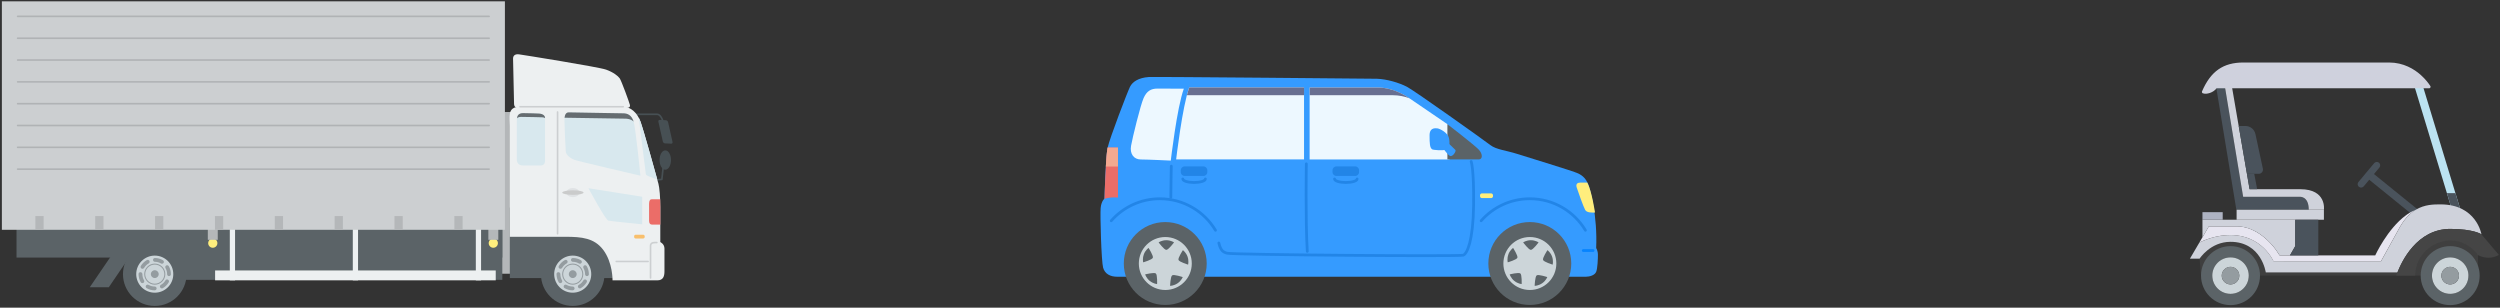 <svg width="1040" height="128" viewBox="0 0 1040 128" fill="none" xmlns="http://www.w3.org/2000/svg">
<rect x="0" y="0" width="1040" height="128" fill="#333333" stroke="none"/>
<g clip-path="url(#clip0_4929_2)">
<path d="M572.783 32.76C576.85 32.899 581.94 34.363 585.287 36.106C588.634 37.85 617.547 58.465 620.011 60.371C622.474 62.254 626.542 62.556 631.051 63.997C635.56 65.438 654.293 71.109 656.478 72.132C658.662 73.154 659.824 74.595 660.684 76.641C661.544 78.686 664.589 89.703 664.008 103.206C664.008 103.206 664.729 104.229 664.729 105.972C664.729 107.715 664.589 111.643 664.008 113.084C663.427 114.525 661.242 115.129 659.639 115.129H464.847C461.663 115.129 459.617 113.828 458.897 111.364C458.176 108.901 457.595 89.424 457.874 86.519C458.153 83.613 459.478 82.591 459.478 82.591C459.478 82.591 459.919 65.299 460.779 61.394C461.639 57.466 469.054 38.152 470.076 36.106C471.099 34.061 473.562 32.341 477.909 32.039C480.419 31.876 572.76 32.76 572.76 32.76H572.783Z" fill="#359BFF"/>
<path d="M602.115 51.654C602.115 51.654 588.89 42.636 586.566 41.055C584.242 39.475 579.152 36.407 573.202 36.407H544.8V66.343H602.975C602.975 66.343 606.903 56.906 602.115 51.677V51.654Z" fill="#EDF8FF"/>
<path d="M542.479 36.384V66.32H489.278C489.278 66.32 491.858 44.17 494.717 36.384H542.479Z" fill="#EDF8FF"/>
<path d="M492.481 36.872C489.622 44.635 487.042 66.808 487.042 66.808C487.042 66.808 477.49 66.343 474.584 66.343C471.679 66.343 469.936 64.019 470.517 60.672C471.098 57.325 474.445 43.682 475.746 40.777C477.048 37.872 478.791 36.849 481.557 36.849C484.323 36.849 492.481 36.896 492.481 36.896V36.872Z" fill="#EDF8FF"/>
<path d="M544.824 39.614V36.407H573.225C579.013 36.407 583.94 39.266 586.357 40.892C584.312 40.149 582.011 39.614 579.524 39.614H544.824Z" fill="#686F91"/>
<path d="M494.739 36.384H542.501V39.591H493.763C494.088 38.359 494.413 37.267 494.739 36.384Z" fill="#686F91"/>
<path d="M602.114 51.655V66.32H615.176C616.78 66.32 616.919 64.136 615.176 62.253C613.433 60.371 602.114 51.655 602.114 51.655Z" fill="#5B6367"/>
<path d="M602.3 59.371C602.3 59.371 605.043 61.905 605.461 62.393C605.879 62.881 604.229 65.554 603.067 64.787C601.905 64.02 600.022 61.277 600.022 61.277L602.3 59.348V59.371Z" fill="#359BFF"/>
<path d="M597.952 53.398C599.044 53.538 602.275 55.211 602.763 57.396C603.251 59.604 602.902 61.788 601.857 62.184C600.299 62.788 596.209 62.416 595.767 62.114C594.791 61.44 594.698 59.697 594.698 56.303C594.698 54.7 595.256 53.026 597.929 53.398H597.952Z" fill="#359BFF"/>
<path d="M563.764 69.226H555.932C555.048 69.226 554.328 69.946 554.328 70.829V71.596C554.328 72.48 555.048 73.2 555.932 73.2H563.764C564.647 73.2 565.368 72.48 565.368 71.596V70.829C565.368 69.946 564.647 69.226 563.764 69.226Z" fill="#2285E7"/>
<path d="M500.64 69.226H492.807C491.924 69.226 491.204 69.946 491.204 70.829V71.596C491.204 72.48 491.924 73.2 492.807 73.2H500.64C501.523 73.2 502.244 72.48 502.244 71.596V70.829C502.244 69.946 501.523 69.226 500.64 69.226Z" fill="#2285E7"/>
<path d="M619.153 109.62C619.153 119.149 626.869 126.866 636.399 126.866C645.928 126.866 653.644 119.149 653.644 109.62C653.644 100.091 645.928 92.374 636.399 92.374C626.869 92.374 619.153 100.091 619.153 109.62Z" fill="#5B6367"/>
<path d="M625.404 109.621C625.404 115.71 630.331 120.637 636.421 120.637C642.51 120.637 647.437 115.71 647.437 109.621C647.437 103.531 642.51 98.604 636.421 98.604C630.331 98.604 625.404 103.531 625.404 109.621Z" fill="#CCD5D9"/>
<path d="M636.84 99.928C638.722 99.928 640.047 100.835 640.047 100.835C640.047 100.835 637.746 103.949 636.84 103.949C635.933 103.949 633.632 100.835 633.632 100.835C633.632 100.835 634.934 99.928 636.84 99.928Z" fill="#5B6367"/>
<path d="M627.473 105.809C628.147 104.042 629.449 103.136 629.449 103.136C629.449 103.136 631.541 106.39 631.239 107.226C630.936 108.063 627.218 109.132 627.218 109.132C627.218 109.132 626.823 107.598 627.497 105.832L627.473 105.809Z" fill="#5B6367"/>
<path d="M629.961 116.872C628.496 115.686 628.031 114.152 628.031 114.152C628.031 114.152 631.773 113.199 632.471 113.757C633.168 114.315 633.005 118.173 633.005 118.173C633.005 118.173 631.425 118.057 629.961 116.848V116.872Z" fill="#5B6367"/>
<path d="M641.557 117.824C640 118.893 638.419 118.917 638.419 118.917C638.419 118.917 638.535 115.058 639.279 114.547C640 114.036 643.672 115.268 643.672 115.268C643.672 115.268 643.114 116.755 641.557 117.824Z" fill="#5B6367"/>
<path d="M645.672 106.761C646.299 108.527 645.904 110.085 645.904 110.085C645.904 110.085 642.209 108.969 641.906 108.132C641.604 107.296 643.743 104.065 643.743 104.065C643.743 104.065 645.044 104.995 645.672 106.761Z" fill="#5B6367"/>
<path d="M467.501 109.62C467.501 119.149 475.217 126.866 484.746 126.866C494.276 126.866 501.992 119.149 501.992 109.62C501.992 100.091 494.276 92.374 484.746 92.374C475.217 92.374 467.501 100.091 467.501 109.62Z" fill="#5B6367"/>
<path d="M473.752 109.621C473.752 115.71 478.679 120.637 484.769 120.637C490.858 120.637 495.785 115.71 495.785 109.621C495.785 103.531 490.858 98.604 484.769 98.604C478.679 98.604 473.752 103.531 473.752 109.621Z" fill="#CCD5D9"/>
<path d="M485.19 99.928C487.073 99.928 488.397 100.835 488.397 100.835C488.397 100.835 486.097 103.949 485.19 103.949C484.284 103.949 481.983 100.835 481.983 100.835C481.983 100.835 483.284 99.928 485.19 99.928Z" fill="#5B6367"/>
<path d="M475.821 105.809C476.495 104.042 477.797 103.136 477.797 103.136C477.797 103.136 479.889 106.39 479.587 107.226C479.284 108.063 475.566 109.132 475.566 109.132C475.566 109.132 475.171 107.598 475.845 105.832L475.821 105.809Z" fill="#5B6367"/>
<path d="M478.308 116.872C476.844 115.687 476.379 114.153 476.379 114.153C476.379 114.153 480.121 113.2 480.819 113.758C481.516 114.315 481.353 118.174 481.353 118.174C481.353 118.174 479.773 118.057 478.308 116.849V116.872Z" fill="#5B6367"/>
<path d="M489.905 117.824C488.348 118.893 486.767 118.917 486.767 118.917C486.767 118.917 486.883 115.058 487.627 114.547C488.348 114.036 492.02 115.268 492.02 115.268C492.02 115.268 491.462 116.755 489.905 117.824Z" fill="#5B6367"/>
<path d="M494.02 106.761C494.647 108.527 494.252 110.085 494.252 110.085C494.252 110.085 490.557 108.969 490.254 108.132C489.952 107.296 492.09 104.065 492.09 104.065C492.09 104.065 493.392 104.995 494.02 106.761Z" fill="#5B6367"/>
<path d="M620.294 80.453H616.482C616.04 80.453 615.692 80.801 615.692 81.243V81.615C615.692 82.056 616.04 82.405 616.482 82.405H620.294C620.735 82.405 621.084 82.056 621.084 81.615V81.243C621.084 80.801 620.735 80.453 620.294 80.453Z" fill="#FFEE7D"/>
<path d="M660.338 75.967H657.363C656.363 75.967 655.387 76.408 655.922 78.035C656.456 79.662 658.711 86.054 659.431 87.332C660.152 88.587 662.36 88.424 663.522 88.424C663.522 88.424 662.22 79.593 660.338 75.967Z" fill="#FFEE7D"/>
<path d="M465.08 82.195C465.08 82.195 462.105 81.8 459.27 82.776C459.386 82.637 459.479 82.59 459.479 82.59C459.479 82.59 459.92 65.298 460.78 61.394H465.08V82.218V82.195Z" fill="#EB6D68"/>
<path d="M460.78 61.37H465.08V69.272H460.013C460.223 65.855 460.478 62.764 460.78 61.37Z" fill="#F3A990"/>
<path d="M543.434 68.156C543.434 68.156 543.039 91.165 543.829 104.576" stroke="#2285E7" stroke-width="1.162" stroke-linecap="round" stroke-linejoin="round"/>
<path d="M564.56 74.455C564.56 75.268 562.445 75.919 559.865 75.919C557.285 75.919 555.17 75.268 555.17 74.455" stroke="#2285E7" stroke-width="1.162" stroke-linecap="round" stroke-linejoin="round"/>
<path d="M501.435 74.455C501.435 75.268 499.32 75.919 496.74 75.919C494.161 75.919 492.046 75.268 492.046 74.455" stroke="#2285E7" stroke-width="1.162" stroke-linecap="round" stroke-linejoin="round"/>
<path d="M487.07 82.1C487.07 79.009 487.256 69.131 487.256 69.131" stroke="#2285E7" stroke-width="1.162" stroke-linecap="round" stroke-linejoin="round"/>
<path d="M611.999 67.18C611.999 67.18 613.208 70.224 613.022 85.332C612.836 100.439 610.256 105.576 608.722 106.157C607.165 106.738 513.151 105.994 510.525 105.343C508.967 104.948 507.805 104.367 507.038 101.09" stroke="#2285E7" stroke-width="1.162" stroke-linecap="round" stroke-linejoin="round"/>
<path d="M662.712 104.227H658.645" stroke="#0684FF" stroke-width="1.162" stroke-linecap="round" stroke-linejoin="round"/>
<path d="M659.531 95.791C654.836 87.935 646.236 82.682 636.405 82.682C628.34 82.682 621.112 86.215 616.161 91.84" stroke="#2285E7" stroke-width="1.162" stroke-linecap="round" stroke-linejoin="round"/>
<path d="M505.64 95.791C500.945 87.935 492.345 82.682 482.514 82.682C474.449 82.682 467.221 86.215 462.27 91.84" stroke="#2285E7" stroke-width="1.162" stroke-linecap="round" stroke-linejoin="round"/>
</g>
<g clip-path="url(#clip1_4929_2)">
<path d="M199.284 46.595H220.885V113.868H199.284V46.595Z" fill="#B4B7B9"/>
<path d="M212.081 86.349H256.27V115.68H212.081V86.349Z" fill="#5B6367"/>
<path d="M225.03 114.046C225.03 121.352 230.949 127.27 238.254 127.27C245.56 127.27 251.478 121.352 251.478 114.046C251.478 106.741 245.56 100.822 238.254 100.822C230.949 100.822 225.03 106.741 225.03 114.046Z" fill="#5B6367"/>
<path d="M230.539 114.046C230.539 118.303 233.985 121.763 238.256 121.763C242.527 121.763 245.96 118.317 245.96 114.046C245.96 109.775 242.513 106.329 238.256 106.329C233.999 106.329 230.539 109.775 230.539 114.046Z" fill="#CCD5D9"/>
<path d="M233.862 114.046C233.862 116.462 235.826 118.44 238.256 118.44C240.687 118.44 242.651 116.476 242.651 114.046C242.651 111.615 240.687 109.651 238.256 109.651C235.826 109.651 233.862 111.615 233.862 114.046Z" fill="#949CA0"/>
<path d="M238.229 120.774C238.668 120.774 239.025 120.417 239.025 119.991C239.025 119.552 238.682 119.195 238.242 119.195C237.336 119.195 236.457 118.948 235.674 118.508C235.29 118.289 234.809 118.412 234.59 118.797C234.37 119.181 234.494 119.662 234.878 119.882C235.894 120.472 237.048 120.788 238.229 120.788V120.774ZM241.195 119.991C241.332 119.991 241.469 119.964 241.593 119.882C242.609 119.305 243.474 118.453 244.065 117.437C244.284 117.067 244.161 116.572 243.776 116.352C243.406 116.133 242.911 116.256 242.691 116.641C242.238 117.424 241.579 118.069 240.796 118.508C240.412 118.728 240.288 119.209 240.508 119.579C240.659 119.84 240.92 119.978 241.195 119.978V119.991ZM233.107 117.794C233.244 117.794 233.381 117.753 233.505 117.684C233.876 117.465 234.013 116.984 233.793 116.613C233.34 115.844 233.107 114.952 233.107 114.046C233.107 113.606 232.75 113.222 232.31 113.222C231.871 113.222 231.514 113.537 231.514 113.977V114.046C231.514 115.226 231.83 116.394 232.406 117.396C232.557 117.643 232.818 117.794 233.093 117.794H233.107ZM244.175 114.856C244.614 114.856 244.971 114.526 244.971 114.087C244.971 112.892 244.669 111.739 244.092 110.736C243.872 110.352 243.392 110.228 243.021 110.434C242.637 110.654 242.513 111.134 242.719 111.519C243.158 112.288 243.392 113.167 243.392 114.059C243.392 114.499 243.749 114.869 244.175 114.869V114.856ZM233.148 111.821C233.422 111.821 233.683 111.684 233.834 111.436C234.301 110.667 234.947 110.022 235.729 109.583C236.114 109.363 236.237 108.882 236.031 108.498C235.812 108.113 235.331 107.99 234.96 108.196C233.93 108.772 233.079 109.61 232.475 110.626C232.255 110.997 232.379 111.491 232.75 111.711C232.873 111.793 233.01 111.821 233.148 111.821ZM241.25 109.72C241.524 109.72 241.785 109.583 241.936 109.335C242.156 108.965 242.032 108.47 241.662 108.251C240.659 107.66 239.492 107.331 238.311 107.331C237.885 107.331 237.528 107.674 237.528 108.113C237.528 108.553 237.872 108.91 238.311 108.91C239.217 108.91 240.096 109.157 240.865 109.624C240.989 109.692 241.126 109.734 241.263 109.734L241.25 109.72Z" fill="#949CA0"/>
<path d="M234.288 114.047C234.288 116.23 236.059 118.015 238.256 118.015C240.453 118.015 242.225 116.244 242.225 114.047C242.225 111.85 240.453 110.078 238.256 110.078C236.059 110.078 234.288 111.85 234.288 114.047Z" fill="#CCD5D9"/>
<path d="M236.624 114.047C236.624 114.953 237.352 115.667 238.258 115.667C239.164 115.667 239.892 114.939 239.892 114.047C239.892 113.154 239.164 112.413 238.258 112.413C237.352 112.413 236.624 113.14 236.624 114.047Z" fill="#949CA0"/>
<path d="M261.392 47.543H273.284C275.509 47.543 276.181 52.102 276.181 52.102" stroke="#475054" stroke-width="0.687" stroke-linecap="round" stroke-linejoin="round"/>
<path d="M275.715 58.816C275.811 59.256 276.223 59.627 276.635 59.641L279.203 59.778C279.615 59.805 279.862 59.462 279.766 59.023L277.926 50.838C277.83 50.399 277.418 50.028 277.019 50.014L274.452 49.877C274.04 49.85 273.792 50.193 273.889 50.632L275.729 58.816H275.715Z" fill="#475054"/>
<path d="M274.383 66.575C274.383 68.8 275.454 70.599 276.758 70.599C278.063 70.599 279.134 68.8 279.134 66.575C279.134 64.351 278.076 62.552 276.758 62.552C275.44 62.552 274.383 64.351 274.383 66.575Z" fill="#475054"/>
<path d="M276.032 68.251L275.331 74.636L268.822 75.103" stroke="#475054" stroke-width="0.687" stroke-linecap="round" stroke-linejoin="round"/>
<path d="M259.238 44.398C262.231 44.398 265.074 46.76 266.488 50.701C267.903 54.642 273.423 74.677 273.903 76.407C274.37 78.137 274.686 82.092 274.686 86.184V100.699C274.686 100.699 276.416 101.482 276.416 103.377V112.838C276.416 114.884 275.95 116.628 273.423 116.628H254.816C254.816 116.628 254.967 109.213 250.875 103.857C247.195 99.051 242.045 98.502 235.262 98.502H212.082V52.445C212.082 48.82 210.819 44.398 216.339 44.398H259.238Z" fill="#EDF0F1"/>
<path d="M259.32 47.158C260.899 47.158 262.712 47.79 263.577 50.55C264.442 53.31 266.42 73.098 266.42 73.098C266.42 73.098 240.247 67.028 238.901 66.479C237.555 65.93 235.509 64.666 235.358 63.005C235.207 61.343 234.809 51.731 234.809 49.918C234.809 48.105 235.276 46.76 236.621 46.76C237.967 46.76 259.334 47.158 259.334 47.158H259.32Z" fill="#D8E8EE"/>
<path d="M268.684 72.507C268.588 71.779 266.542 55.534 265.718 48.984C266.007 49.519 266.267 50.082 266.487 50.7C267.696 54.078 271.911 69.211 273.408 74.594C271.486 74.017 268.767 73.097 268.684 72.507Z" fill="#D8E8EE"/>
<path d="M267.159 81.845V93.325C267.159 93.325 254.265 92.02 253.084 91.787C251.903 91.554 244.804 78.302 244.804 78.302L267.159 81.845Z" fill="#D8E8EE"/>
<path d="M235.578 80.115C235.578 81.145 236.8 81.996 238.325 81.996C239.849 81.996 241.071 81.158 241.071 80.115C241.071 79.071 239.849 78.233 238.325 78.233C236.8 78.233 235.578 79.071 235.578 80.115Z" fill="#DFE2E4"/>
<path d="M233.889 80.115C233.889 80.637 235.88 81.062 238.325 81.062C240.769 81.062 242.76 80.637 242.76 80.115C242.76 79.593 240.769 79.168 238.325 79.168C235.88 79.168 233.889 79.593 233.889 80.115Z" fill="#CACBCB"/>
<path d="M223.752 47.226C225.483 47.226 226.746 47.858 226.746 49.121V66.63C226.746 68.209 226.114 68.84 224.851 68.84H217.601C216.021 68.84 214.991 68.058 214.991 66.231V50.22C214.991 48.956 215.074 47.062 217.601 47.062C220.127 47.062 223.752 47.226 223.752 47.226Z" fill="#D8E8EE"/>
<path d="M271.114 82.889H274.629C274.67 83.947 274.698 85.059 274.698 86.199V93.435H271.347C270.358 93.435 270.015 92.804 270.015 91.815V84.812C270.015 83.301 270.537 82.903 271.114 82.903V82.889Z" fill="#EB6D68"/>
<path d="M264.441 97.637H267.545C267.901 97.637 268.19 97.926 268.19 98.282V98.57C268.19 98.927 267.901 99.216 267.545 99.216H264.441C264.085 99.216 263.796 98.927 263.796 98.57V98.282C263.796 97.926 264.085 97.637 264.441 97.637Z" fill="#F8BF6C"/>
<path d="M231.946 46.595V97.225" stroke="#CCCFD1" stroke-width="0.687" stroke-linecap="round" stroke-linejoin="round"/>
<path d="M273.24 100.905C272.443 100.905 270.617 100.672 270.617 102.279V115.626" stroke="#CCCFD1" stroke-width="0.687" stroke-linecap="round" stroke-linejoin="round"/>
<path d="M269.6 108.773H256.362" stroke="#CCCFD1" stroke-width="0.687" stroke-linecap="round" stroke-linejoin="round"/>
<path d="M260.614 44.906C261.506 44.906 262.262 44.618 262.042 43.657C261.836 42.695 258.485 33.536 257.799 32.589C257.112 31.627 255.203 30.062 252.127 28.963C249.052 27.865 217.056 22.743 215.889 22.605C214.241 22.399 213.431 23.155 213.431 24.377C213.431 25.599 213.843 41.748 213.843 43.039C213.843 44.33 214.392 44.906 215.861 44.906H260.614Z" fill="#EDF0F1"/>
<path d="M216.341 44.398H259.24" stroke="#CCCFD1" stroke-width="0.687" stroke-linecap="round" stroke-linejoin="round"/>
<path d="M260.557 49.383C261.394 49.451 262.699 49.657 263.591 50.591C263.591 50.577 263.591 50.55 263.578 50.536C262.713 47.776 260.9 47.144 259.321 47.144C259.321 47.144 237.954 46.746 236.608 46.746C235.509 46.746 235.001 47.652 234.85 48.971L260.557 49.369V49.383Z" fill="#656C70"/>
<path d="M216.818 48.627C215.884 48.627 215.348 48.874 215.046 49.231C215.184 48.16 215.692 47.062 217.601 47.062C220.127 47.062 223.752 47.226 223.752 47.226C225.483 47.226 226.746 47.858 226.746 49.121V49.176C226.499 48.929 226.073 48.792 225.249 48.792C225.249 48.792 219.468 48.627 216.818 48.627Z" fill="#656C70"/>
<path d="M37.344 119.498H45.254L58.505 100.067H50.596L37.344 119.498Z" fill="#5B6367"/>
<path d="M54.388 77.821H208.969V116.408H54.388V77.821Z" fill="#5B6367"/>
<path d="M6.875 77.821H208.969V107.153H6.875V77.821Z" fill="#5B6367"/>
<path d="M51.16 114.046C51.16 121.351 57.079 127.27 64.384 127.27C71.69 127.27 77.608 121.351 77.608 114.046C77.608 106.74 71.69 100.822 64.384 100.822C57.079 100.822 51.16 106.74 51.16 114.046Z" fill="#5B6367"/>
<path d="M56.667 114.046C56.667 118.303 60.113 121.763 64.384 121.763C68.655 121.763 72.088 118.317 72.088 114.046C72.088 109.775 68.641 106.329 64.384 106.329C60.127 106.329 56.667 109.775 56.667 114.046Z" fill="#CCD5D9"/>
<path d="M59.99 114.046C59.99 116.462 61.954 118.44 64.384 118.44C66.815 118.44 68.778 116.476 68.778 114.046C68.778 111.615 66.815 109.651 64.384 109.651C61.954 109.651 59.99 111.615 59.99 114.046Z" fill="#949CA0"/>
<path d="M64.356 120.775C64.796 120.775 65.153 120.418 65.153 119.992C65.153 119.553 64.809 119.195 64.37 119.195C63.464 119.195 62.585 118.948 61.802 118.509C61.418 118.289 60.937 118.413 60.717 118.797C60.498 119.182 60.621 119.662 61.006 119.882C62.022 120.473 63.175 120.788 64.356 120.788V120.775ZM67.323 119.992C67.46 119.992 67.597 119.964 67.721 119.882C68.737 119.305 69.602 118.454 70.192 117.438C70.412 117.067 70.289 116.573 69.904 116.353C69.533 116.133 69.039 116.257 68.819 116.641C68.366 117.424 67.707 118.069 66.924 118.509C66.54 118.729 66.416 119.209 66.636 119.58C66.787 119.841 67.048 119.978 67.323 119.978V119.992ZM59.234 117.795C59.372 117.795 59.509 117.754 59.633 117.685C60.003 117.465 60.141 116.985 59.921 116.614C59.468 115.845 59.234 114.952 59.234 114.046C59.234 113.607 58.877 113.222 58.438 113.222C57.998 113.222 57.641 113.538 57.641 113.977V114.046C57.641 115.227 57.957 116.394 58.534 117.397C58.685 117.644 58.946 117.795 59.221 117.795H59.234ZM70.302 114.856C70.742 114.856 71.099 114.527 71.099 114.087C71.099 112.893 70.797 111.739 70.22 110.737C70 110.352 69.52 110.229 69.149 110.434C68.764 110.654 68.641 111.135 68.847 111.519C69.286 112.288 69.52 113.167 69.52 114.06C69.52 114.499 69.877 114.87 70.302 114.87V114.856ZM59.262 111.821C59.536 111.821 59.797 111.684 59.948 111.437C60.415 110.668 61.061 110.023 61.843 109.583C62.228 109.363 62.352 108.883 62.145 108.498C61.926 108.114 61.445 107.99 61.074 108.196C60.044 108.773 59.193 109.611 58.589 110.627C58.369 110.997 58.493 111.492 58.864 111.712C58.987 111.794 59.124 111.821 59.262 111.821ZM67.377 109.72C67.652 109.72 67.913 109.583 68.064 109.336C68.284 108.965 68.16 108.471 67.789 108.251C66.787 107.661 65.62 107.331 64.439 107.331C64.013 107.331 63.656 107.674 63.656 108.114C63.656 108.553 63.999 108.91 64.439 108.91C65.345 108.91 66.224 109.157 66.993 109.624C67.117 109.693 67.254 109.734 67.391 109.734L67.377 109.72Z" fill="#949CA0"/>
<path d="M60.416 114.047C60.416 116.23 62.187 118.015 64.384 118.015C66.581 118.015 68.353 116.244 68.353 114.047C68.353 111.85 66.581 110.078 64.384 110.078C62.187 110.078 60.416 111.85 60.416 114.047Z" fill="#CCD5D9"/>
<path d="M62.752 114.047C62.752 114.953 63.48 115.667 64.386 115.667C65.292 115.667 66.02 114.939 66.02 114.047C66.02 113.154 65.292 112.413 64.386 112.413C63.48 112.413 62.752 113.14 62.752 114.047Z" fill="#949CA0"/>
<path d="M89.486 112.509H206.222V116.615H89.486V112.509Z" fill="#EDF0F1"/>
<path d="M197.943 94.232H200.126V116.615H197.943V94.232Z" fill="#EDF0F1"/>
<path d="M146.763 94.232H148.947V116.615H146.763V94.232Z" fill="#EDF0F1"/>
<path d="M95.599 94.232H97.782V116.615H95.599V94.232Z" fill="#EDF0F1"/>
<path d="M203.298 101.152C203.298 102.209 204.163 103.074 205.22 103.074C206.278 103.074 207.129 102.223 207.129 101.152C207.129 100.081 206.278 99.23 205.22 99.23C204.163 99.23 203.298 100.081 203.298 101.152Z" fill="#FFEE7D"/>
<path d="M203.159 93.078H207.292V99.765H203.159V93.078Z" fill="#B4B7B9"/>
<path d="M86.603 101.152C86.603 102.21 87.454 103.075 88.512 103.075C89.569 103.075 90.434 102.224 90.434 101.152C90.434 100.081 89.569 99.23 88.512 99.23C87.454 99.23 86.603 100.081 86.603 101.152Z" fill="#FFEE7D"/>
<path d="M86.451 93.078H90.585V99.765H86.451V93.078Z" fill="#B4B7B9"/>
<path d="M0.778 0.565H210.04V95.604H0.778V0.565Z" fill="#CCCFD1"/>
<path d="M189.014 89.877H192.447V95.604H189.014V89.877Z" fill="#B4B7B9"/>
<path d="M164.104 89.877H167.537V95.604H164.104V89.877Z" fill="#B4B7B9"/>
<path d="M139.208 89.877H142.641V95.604H139.208V89.877Z" fill="#B4B7B9"/>
<path d="M114.313 89.877H117.746V95.604H114.313V89.877Z" fill="#B4B7B9"/>
<path d="M89.417 89.877H92.85V95.604H89.417V89.877Z" fill="#B4B7B9"/>
<path d="M64.507 89.877H67.94V95.604H64.507V89.877Z" fill="#B4B7B9"/>
<path d="M39.609 89.877H43.042V95.604H39.609V89.877Z" fill="#B4B7B9"/>
<path d="M14.715 89.877H18.148V95.604H14.715V89.877Z" fill="#B4B7B9"/>
<path d="M203.464 6.813H7.344" stroke="#B0B3B5" stroke-width="0.687" stroke-linecap="round" stroke-linejoin="round"/>
<path d="M203.464 15.904H7.344" stroke="#B0B3B5" stroke-width="0.687" stroke-linecap="round" stroke-linejoin="round"/>
<path d="M203.464 24.98H7.344" stroke="#B0B3B5" stroke-width="0.687" stroke-linecap="round" stroke-linejoin="round"/>
<path d="M203.464 34.058H7.344" stroke="#B0B3B5" stroke-width="0.687" stroke-linecap="round" stroke-linejoin="round"/>
<path d="M203.464 43.134H7.344" stroke="#B0B3B5" stroke-width="0.687" stroke-linecap="round" stroke-linejoin="round"/>
<path d="M203.464 52.21H7.344" stroke="#B0B3B5" stroke-width="0.687" stroke-linecap="round" stroke-linejoin="round"/>
<path d="M203.464 61.288H7.344" stroke="#B0B3B5" stroke-width="0.687" stroke-linecap="round" stroke-linejoin="round"/>
<path d="M203.464 70.365H7.344" stroke="#B0B3B5" stroke-width="0.687" stroke-linecap="round" stroke-linejoin="round"/>
</g>
<g clip-path="url(#clip2_4929_2)">
<path d="M1020.16 87.761L1003.37 32.496H1006.91L1023.71 87.761H1020.16Z" fill="#BBE2F1"/>
<path d="M1020.16 87.76L1017.91 80.341H1021.45L1023.71 87.76H1020.16Z" fill="#4A535C"/>
<path d="M996.85 114.66H915.628L915.024 107.616L918.494 99.42H936.852L950.6 109.175H999.783L1013.94 98.206L1030.82 102.39L1030.9 114.66H996.85Z" fill="#3F3F3F"/>
<path d="M985.48 72.699L1005.48 88.894" stroke="#4A535C" stroke-width="3.081" stroke-miterlimit="10"/>
<path d="M914.944 100.893L911 107.616H915.024C915.024 107.616 919.473 100.597 927.898 100.597C940.771 100.597 942.564 113.316 942.564 113.316H997.337C999.037 108.916 1005.44 95.223 1019.29 95.223C1028.97 95.223 1032.28 97.46 1032.28 97.46C1032.28 97.46 1030.23 85.024 1015.26 85.024C1012.47 85.024 1008.7 85.024 1004.98 87.243C1004.63 87.459 1004.27 87.693 1003.91 87.952C1002.03 89.307 1000.19 91.285 998.52 94.188L990.533 108.651H945.75C945.75 108.651 941.042 97.781 927.898 97.781C922.906 97.781 918.45 99.217 914.944 100.899V100.893Z" fill="#CFD2DB"/>
<path d="M916.22 98.705L914.938 100.887C918.444 99.204 922.9 97.769 927.891 97.769C941.036 97.769 945.744 108.639 945.744 108.639H990.502L998.489 94.176C1000.16 91.273 1002 89.295 1003.88 87.939L1004.76 87.354C1002.69 88.248 1001.79 88.87 1000.86 89.56C993.115 95.236 988.099 106.242 988.099 106.242H964.41H952.597H948.301C945.048 100.677 938.287 94.176 930.584 94.176H918.876L916.22 98.705Z" fill="#E7E5F0"/>
<path d="M916.22 91.409V98.705L918.876 94.175H930.603C938.306 94.175 945.066 100.677 948.32 106.242H952.615L954.828 102.384V91.402H930.436H924.656H916.232L916.22 91.409Z" fill="#CFD2DB"/>
<path d="M924.644 88.26H916.22V91.403H924.644V88.26Z" fill="#AEB3C2"/>
<path d="M940.161 114.66C940.161 121.432 934.67 126.929 927.898 126.929C921.125 126.929 915.628 121.438 915.628 114.66C915.628 107.881 921.119 102.39 927.898 102.39C934.676 102.39 940.161 107.881 940.161 114.66ZM927.898 122.246C932.088 122.246 935.484 118.85 935.484 114.66C935.484 110.469 932.088 107.074 927.898 107.074C923.707 107.074 920.312 110.469 920.312 114.66C920.312 118.85 923.707 122.246 927.898 122.246Z" fill="#5B6367"/>
<path d="M921.957 36.408L930.319 87.237H930.43H960.442C960.442 81.431 956.633 81.869 956.633 81.869H933.154L925.617 36.408H921.951H921.957Z" fill="#4A535C"/>
<path d="M935.484 114.66C935.484 118.851 932.088 122.246 927.898 122.246C923.707 122.246 920.312 118.851 920.312 114.66C920.312 110.47 923.707 107.074 927.898 107.074C932.088 107.074 935.484 110.47 935.484 114.66ZM927.898 118.321C929.919 118.321 931.558 116.682 931.558 114.66C931.558 112.639 929.913 111 927.898 111C925.882 111 924.237 112.645 924.237 114.66C924.237 116.675 925.882 118.321 927.898 118.321Z" fill="#CCD5D9"/>
<path d="M927.898 111C925.876 111 924.237 112.645 924.237 114.66C924.237 116.675 925.882 118.321 927.898 118.321C929.913 118.321 931.558 116.681 931.558 114.66C931.558 112.639 929.913 111 927.898 111Z" fill="#949CA0"/>
<path d="M925.617 36.408L933.148 81.869H956.627C956.627 81.869 960.436 81.431 960.436 87.237C962.543 87.237 966.752 87.237 966.752 87.237C966.752 87.237 967.966 78.714 956.954 78.714H938.978C936.993 78.714 935.823 78.714 935.823 78.714L934.726 72.336L931.293 52.412L928.538 36.408H925.624H925.617Z" fill="#CFD2DB"/>
<path d="M930.424 87.237V91.409H954.815H964.417H966.746V87.237C966.746 87.237 962.537 87.237 960.429 87.237H930.424Z" fill="#CFD2DB"/>
<path d="M931.293 52.406L934.726 72.33L934.818 72.311H937.77H939.625C940.753 72.311 941.597 71.27 941.356 70.167L938.257 55.777C937.831 53.811 936.094 52.406 934.085 52.406H931.299H931.293Z" fill="#4A535C"/>
<path d="M934.726 72.329L935.822 78.708H938.978L937.764 72.311H934.812L934.719 72.329H934.726Z" fill="#4A535C"/>
<path d="M954.815 102.39L952.609 106.248H964.423V91.409H954.815V102.39Z" fill="#4A535C"/>
<path d="M981.123 75.701C980.95 75.904 980.846 76.15 980.809 76.397C980.735 76.878 980.907 77.383 981.308 77.71C981.912 78.209 982.805 78.123 983.305 77.525L985.209 75.245L987.994 71.905L989.837 69.698C990.342 69.094 990.256 68.189 989.652 67.689C989.048 67.19 988.154 67.276 987.655 67.874L981.129 75.701H981.123Z" fill="#4A535C"/>
<path d="M996.85 114.66H1004.73C1004.67 106.119 1012.04 100.061 1019.28 100.061C1027.09 100.061 1030.74 106.045 1030.74 106.045C1030.74 106.045 1034.96 108.67 1039.53 106.045L1032.27 97.461C1032.27 97.461 1028.96 95.224 1019.28 95.224C1005.43 95.224 999.025 108.917 997.324 113.317C996.998 114.161 996.844 114.66 996.844 114.66H996.85Z" fill="#454545"/>
<path d="M1031.54 114.66C1031.54 121.432 1026.05 126.929 1019.28 126.929C1012.5 126.929 1007.01 121.438 1007.01 114.66C1007.01 107.881 1012.5 102.39 1019.28 102.39C1026.05 102.39 1031.54 107.881 1031.54 114.66ZM1019.28 122.246C1023.47 122.246 1026.86 118.85 1026.86 114.66C1026.86 110.469 1023.47 107.074 1019.28 107.074C1015.08 107.074 1011.69 110.469 1011.69 114.66C1011.69 118.85 1015.08 122.246 1019.28 122.246Z" fill="#5B6367"/>
<path d="M1026.87 114.66C1026.87 118.851 1023.47 122.246 1019.28 122.246C1015.09 122.246 1011.7 118.851 1011.7 114.66C1011.7 110.47 1015.09 107.074 1019.28 107.074C1023.47 107.074 1026.87 110.47 1026.87 114.66ZM1019.28 118.321C1021.3 118.321 1022.94 116.682 1022.94 114.66C1022.94 112.639 1021.29 111 1019.28 111C1017.26 111 1015.61 112.645 1015.61 114.66C1015.61 116.675 1017.25 118.321 1019.28 118.321Z" fill="#CCD5D9"/>
<path d="M1019.28 111C1017.25 111 1015.61 112.645 1015.61 114.66C1015.61 116.675 1017.25 118.321 1019.28 118.321C1021.3 118.321 1022.94 116.681 1022.94 114.66C1022.94 112.639 1021.29 111 1019.28 111Z" fill="#949CA0"/>
<path d="M921.71 36.224C921.76 36.162 921.827 36.119 921.901 36.107C921.92 36.107 921.938 36.107 921.957 36.107H1010.5C1009.96 35.275 1008.64 33.414 1006.56 31.578C1004 29.316 999.709 26.617 993.849 26.617H933.253C925.124 26.617 920.133 30.099 916.614 38.239C917.791 38.708 920.453 38.011 921.704 36.236C921.704 36.236 921.704 36.236 921.704 36.23L921.71 36.224Z" fill="#CFD1DD" stroke="#CFD1DD" stroke-width="1.232" stroke-linecap="round" stroke-linejoin="round"/>
</g>
<defs>
<clipPath id="clip0_4929_2">
<rect width="206.924" height="94.851" fill="white" transform="matrix(-1 0 0 1 664.729 32.015)"/>
</clipPath>
<clipPath id="clip1_4929_2">
<rect width="279.006" height="126.705" fill="white" transform="matrix(-1 0 0 1 279.781 0.565)"/>
</clipPath>
<clipPath id="clip2_4929_2">
<rect width="128.531" height="100.923" fill="white" transform="translate(911 26)"/>
</clipPath>
</defs>
</svg>

